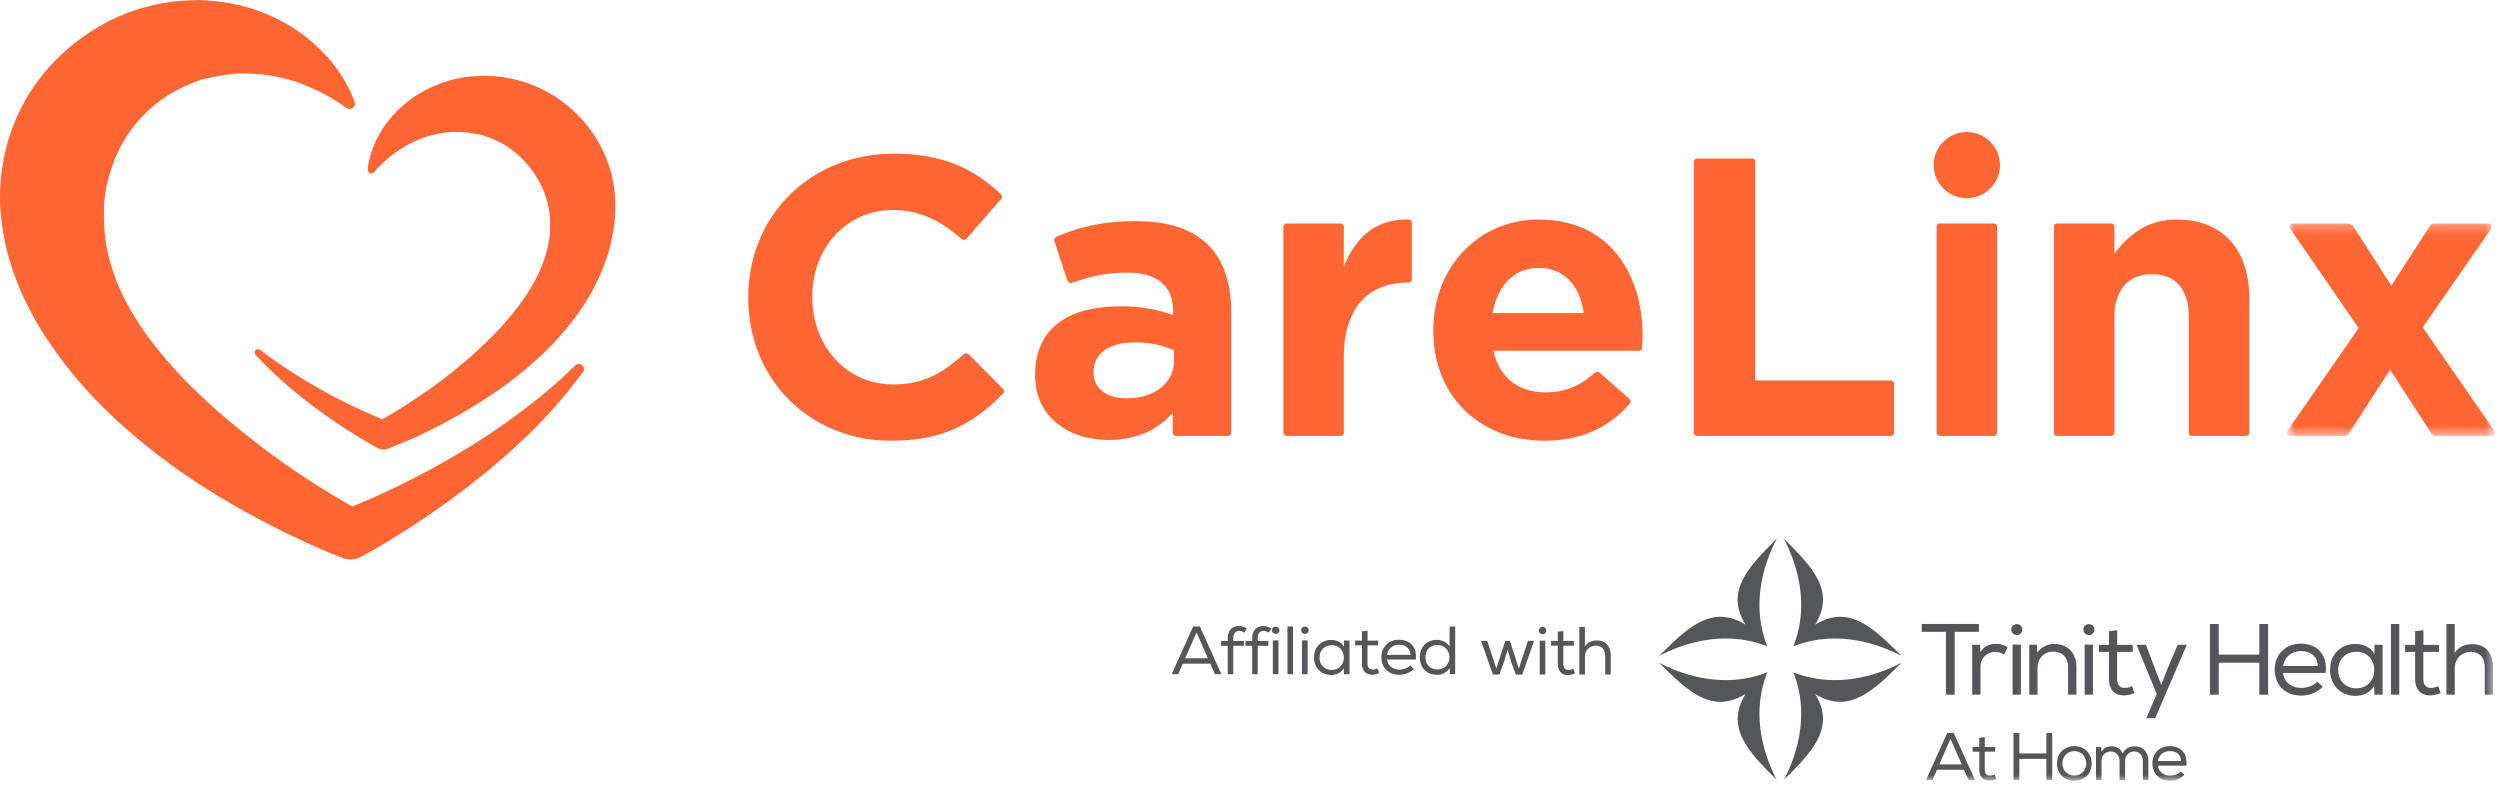 <svg xmlns="http://www.w3.org/2000/svg" xmlns:xlink="http://www.w3.org/1999/xlink" width="250" height="79" viewBox="0 0 250 79">
    <defs>
        <path id="a" d="M.754.236H21.48V21.48H.754z"/>
        <path id="c" d="M0 78.073h249.454V0H0z"/>
    </defs>
    <g fill="none" fill-rule="evenodd">
        <path fill="#F63" d="M96.85 35.415l-.235-.097-.22.083c-2.169 1.926-4.023 3.04-7.086 3.04-4.604 0-8.076-3.748-8.076-8.718v-.08c0-4.926 3.472-8.64 8.076-8.64 2.45 0 4.57.898 6.872 2.91l.218.081h.023l.228-.113 3.473-3.99a.33.33 0 0 0-.022-.454c-2.998-2.848-6.214-4.062-10.752-4.062-8.28 0-14.521 6.168-14.521 14.348v.079c0 8.134 6.14 14.267 14.282 14.267 4.717 0 7.961-1.367 11.195-4.72a.329.329 0 0 0-.004-.46l-3.45-3.474zM117.395 36.103c0 2.194-1.947 3.726-4.733 3.726-2.038 0-3.302-.987-3.302-2.577v-.079c0-1.837 1.56-2.933 4.176-2.933 1.378 0 2.748.282 3.86.794v1.07zm-3.78-13.99c-3.768 0-6.07.761-7.995 1.583a.33.33 0 0 0-.184.407l1.31 3.987.169.195.146.034.112-.02c1.746-.62 3.36-1.034 5.568-1.034 2.087 0 4.575.674 4.575 3.884v.357a15.264 15.264 0 0 0-5.212-.872c-7.476 0-8.592 4.246-8.592 6.777v.08c0 4.49 3.676 6.5 7.32 6.5 2.693 0 4.801-.882 6.444-2.696v1.969c0 .182.148.33.332.33h5.184a.331.331 0 0 0 .332-.33V31.268c0-2.971-.776-5.251-2.308-6.777-1.584-1.577-4.006-2.378-7.2-2.378zM140.855 21.945h-.078c-3.018 0-5.05 1.488-6.394 4.687V22.68a.331.331 0 0 0-.331-.33h-5.384a.331.331 0 0 0-.332.33v20.582c0 .184.149.33.332.33h5.384a.33.33 0 0 0 .331-.33v-7.517c0-4.824 2.298-7.485 6.472-7.49a.33.33 0 0 0 .33-.33v-5.65a.331.331 0 0 0-.33-.33M149.261 31.308c.495-2.83 2.22-4.519 4.615-4.519 2.44 0 4.12 1.69 4.496 4.519h-9.11zm4.615-9.354c-6.01 0-10.542 4.754-10.542 11.058v.079c0 6.465 4.58 10.979 11.139 10.979 3.533 0 6.394-1.25 8.504-3.713a.33.33 0 0 0-.033-.462l-2.998-2.644-.219-.083-.22.083c-1.59 1.41-3.026 1.983-4.955 1.983-2.734 0-4.634-1.516-5.211-4.16h14.53c.173 0 .319-.135.331-.309.03-.429.057-.88.057-1.277 0-2.966-.82-5.713-2.308-7.735-1.828-2.486-4.62-3.799-8.075-3.799zM189.07 38.045h-13.552V16.181a.33.33 0 0 0-.331-.33h-5.463a.33.33 0 0 0-.331.33v27.083c0 .182.147.33.331.33h19.347a.331.331 0 0 0 .331-.33v-4.888a.331.331 0 0 0-.331-.33M199.374 22.35h-5.383a.33.33 0 0 0-.332.33v20.584c0 .183.148.33.332.33h5.383a.33.33 0 0 0 .332-.33V22.68a.33.33 0 0 0-.332-.33M217.687 21.954c-3.159 0-4.93 1.723-6.246 3.408V22.68a.331.331 0 0 0-.331-.33h-5.383a.331.331 0 0 0-.333.33v20.583c0 .183.149.332.333.332h5.383a.331.331 0 0 0 .331-.332v-11.52c0-2.745 1.378-4.32 3.78-4.32 2.36 0 3.66 1.535 3.66 4.32v11.52a.33.33 0 0 0 .331.332h5.384a.331.331 0 0 0 .331-.332V29.841c0-4.939-2.706-7.887-7.24-7.887"/>
        <g transform="translate(227.974 22.114)">
            <mask id="b" fill="#fff">
                <use xlink:href="#a"/>
            </mask>
            <path fill="#F63" d="M21.46 20.962L14.3 10.62 21.14.754l.02-.34a.33.33 0 0 0-.292-.178h-5.512l-.279.152-3.92 6.07L7.276.39l-.28-.153H1.323a.333.333 0 0 0-.293.176l.02.341L7.894 10.7.775 20.962l-.02.341a.33.33 0 0 0 .292.177h5.514l.278-.152 4.198-6.467 4.199 6.467.278.152h5.672a.332.332 0 0 0 .294-.177l-.02-.341z" mask="url(#b)"/>
        </g>
        <path fill="#F63" d="M196.683 13.207a3.308 3.308 0 0 0-3.315 3.303 3.309 3.309 0 0 0 3.315 3.304 3.31 3.31 0 0 0 3.315-3.304 3.309 3.309 0 0 0-3.315-3.303M54.915 38.926c-.879.768-1.804 1.48-2.734 2.18a69.425 69.425 0 0 1-2.838 2.031 65.78 65.78 0 0 1-2.937 1.879c-.992.603-2 1.183-3.018 1.738a84.71 84.71 0 0 1-3.085 1.607 87.48 87.48 0 0 1-3.141 1.47l-1.585.677c-.111.047-.227.092-.341.138a75.156 75.156 0 0 1-3.705-2.216 83.614 83.614 0 0 1-4.389-3.007c-1.43-1.038-2.796-2.151-4.143-3.264a55.557 55.557 0 0 1-3.845-3.492 42.109 42.109 0 0 1-3.403-3.768 28.715 28.715 0 0 1-2.769-4.037 19.644 19.644 0 0 1-1.839-4.246c-.245-.71-.361-1.428-.525-2.13-.08-.702-.212-1.451-.187-1.977a5.452 5.452 0 0 0-.029-.425c-.022-.105-.003-.424-.007-.625l.005-.688.003-.343.001-.172c.112-.545.132-1.17.286-1.777.28-1.209.66-2.382 1.214-3.501a13.763 13.763 0 0 1 5.164-5.62c.585-.32 1.181-.657 1.825-.898.335-.164.604-.249.877-.35l.42-.164c.11-.066.424-.087.625-.135l.683-.133.342-.066c.467-.104.83-.155 1.198-.186.737-.09 1.487-.09 2.252-.055 1.528.075 3.104.385 4.685.94.782.291 1.56.643 2.349 1.044.773.429 1.509.858 2.32 1.435a.531.531 0 0 0 .812-.613c-.665-1.819-1.828-3.63-3.293-5.082a16.484 16.484 0 0 0-5.295-3.6C24.88.615 22.546.126 20.42.04c-.256-.01-.406-.055-.748-.034l-.942.043c-.636.03-1.277.075-1.825.173-1.156.15-2.28.461-3.411.797C9.045 2.535 5.06 5.69 2.61 9.88 1.412 11.983.578 14.31.234 16.705c-.199 1.196-.25 2.4-.23 3.601l.01.342.025.257.034.342.07.684c.027.386.125 1.054.246 1.679.207 1.3.554 2.323.872 3.408.397 1.04.77 2.091 1.267 3.059.928 1.977 2.071 3.78 3.301 5.448 2.449 3.357 5.301 6.183 8.326 8.662 3.02 2.493 6.226 4.637 9.548 6.522 1.66.944 3.343 1.83 5.052 2.663 1.725.834 3.401 1.605 5.268 2.328l.274.107c.558.213 1.2.193 1.77-.107a44.838 44.838 0 0 0 1.649-.92l1.574-.942c1.04-.637 2.06-1.3 3.068-1.975a89.677 89.677 0 0 0 2.97-2.098 74.897 74.897 0 0 0 2.875-2.218 67.733 67.733 0 0 0 2.764-2.347c.46-.39.891-.816 1.332-1.228.433-.42.89-.813 1.298-1.262.84-.868 1.667-1.743 2.44-2.67.81-.888 1.51-1.879 2.253-2.813a.51.51 0 0 0-.024-.662.514.514 0 0 0-.724-.031c-.9.824-1.711 1.66-2.627 2.392z"/>
        <path fill="#F63" d="M58.838 12.713c-2.048-2.672-5.153-4.504-8.423-4.972-.381-.082-.871-.112-1.313-.142-.22-.012-.466-.03-.658-.03l-.482.027-.482.028-.12.007-.16-.002-.017.002-.039.004-.075.01-.3.04c-.398.048-.792.116-1.182.21-1.56.345-3.021 1.009-4.29 1.87-1.24.906-2.332 1.966-3.092 3.222-.384.62-.725 1.253-.952 1.93a8.122 8.122 0 0 0-.489 2.013l-.002.019.116.301c.145.132.37.121.503-.025a13.57 13.57 0 0 1 1.355-1.33c.459-.398.949-.741 1.428-1.058.99-.604 1.999-1.064 3.033-1.31 1.007-.304 2.04-.363 3.018-.311.244.005.486.03.728.07l.18.022.044.004.022.003h.012c-.284-.006-.07 0-.13 0l.12.018.475.077.477.076c.123.032.193.073.29.106.187.08.339.098.57.203 1.736.63 3.14 1.812 4.172 3.191.502.703.944 1.45 1.256 2.265.311.812.498 1.688.566 2.598l.013.478.006.238-.01.153-.017.625c-.068.492-.12.995-.251 1.496a12.285 12.285 0 0 1-1.126 2.99c-1.016 1.962-2.472 3.82-4.126 5.537a46.597 46.597 0 0 1-5.5 4.793 56.843 56.843 0 0 1-3.051 2.118 49.647 49.647 0 0 1-2.69 1.648 50.972 50.972 0 0 1-.98-.406 54.408 54.408 0 0 1-4.986-2.457c-2.163-1.209-4.267-2.543-6.248-4.068a.348.348 0 0 0-.449.018.34.34 0 0 0-.014.483 43.042 43.042 0 0 0 5.71 5.096 56.56 56.56 0 0 0 4.788 3.236c.56.337 1.1.654 1.711.98.298.157.665.192 1.004.063l.162-.063a49.905 49.905 0 0 0 3.658-1.583 57.324 57.324 0 0 0 3.498-1.857c2.292-1.325 4.53-2.803 6.606-4.564 2.066-1.769 4.02-3.777 5.608-6.207.815-1.198 1.479-2.538 2.047-3.948.294-.702.496-1.45.71-2.2l.246-1.267.055-.32.03-.239.058-.476a13.59 13.59 0 0 0-.37-4.947c-.46-1.614-1.21-3.161-2.251-4.486"/>
        <path fill="#54565A" d="M192.17 63.185v-.788h5.717v.788h-2.422v6.282h-.872v-6.282z"/>
        <path fill="#54565A" d="M198 64.467l.06.747c.346-.646.965-.828 1.542-.828.436-.01.86.143 1.166.374l-.376.708a1.442 1.442 0 0 0-.872-.273c-.8.01-1.469.574-1.469 1.494v2.778h-.832v-4.99h.771l.01-.01z"/>
        <mask id="d" fill="#fff">
            <use xlink:href="#c"/>
        </mask>
        <path fill="#54565A" d="M201.258 69.467h.83v-5.009h-.83v5.009zm.972-6.504c0 .716-1.095.716-1.095-.01 0-.718 1.095-.718 1.095.01zM202.929 64.467h.76l.04.799a2.048 2.048 0 0 1 1.714-.87c1.267 0 2.2.849 2.2 2.313v2.758h-.832V66.72c0-.96-.567-1.556-1.52-1.556-.913.01-1.54.727-1.54 1.626v2.677h-.822v-5zM208.465 69.467h.831v-5.009h-.831v5.009zm.973-6.504c0 .716-1.094.716-1.094-.01 0-.718 1.094-.718 1.094.01zM211.723 64.487h1.55v.708h-1.56v2.636c0 .586.193.959.79.959.224 0 .477-.07.7-.182l.243.686a2.44 2.44 0 0 1-.973.243c-1.075.02-1.581-.606-1.581-1.706v-2.636h-1.005v-.708h1.005v-1.372l.831-.091v1.463zM215.517 71.82h-.892l1.044-2.425-2.017-4.917h.943l.982 2.595.548 1.424.537-1.413 1.105-2.606h.913zM225.932 66.275h-4.055v3.192h-.882v-7.07h.882v3.06h4.055v-3.06h.883v7.07h-.883zM231.781 66.609c-.04-.97-.709-1.495-1.692-1.495-.872 0-1.632.525-1.774 1.485h3.466v.01zm.487 2.059c-.507.597-1.379.89-2.16.89-1.55 0-2.635-1.02-2.635-2.606 0-1.505 1.085-2.585 2.595-2.585 1.53 0 2.697.94 2.504 2.927h-4.257c.09.92.85 1.496 1.815 1.496.567 0 1.256-.222 1.59-.627l.558.505h-.01zM235.614 65.185c-.993 0-1.794.707-1.794 1.818 0 1.11.8 1.828 1.794 1.828 2.412 0 2.412-3.656.01-3.656l-.01.01zm1.824 4.302l-.02-.909c-.395.687-1.155 1.01-1.845 1.01-1.44 0-2.565-.99-2.565-2.616 0-1.616 1.146-2.586 2.575-2.575.75 0 1.49.343 1.855.99l.01-.91h.811v4.99h-.8l-.021.02zM239.927 69.467h-.831v-7.07h.831v3.47zM242.344 64.487h1.55v.708h-1.56v2.636c0 .586.193.959.79.959.223 0 .477-.07.7-.182l.243.686a2.44 2.44 0 0 1-.973.243c-1.074.02-1.581-.606-1.581-1.706v-2.636h-1.004v-.708h1.004v-1.372l.831-.091v1.463zM245.466 62.407v2.899c.426-.657 1.094-.879 1.733-.889 1.409 0 2.098.929 2.098 2.302v2.748h-.821v-2.738c0-.979-.507-1.534-1.419-1.534s-1.581.717-1.581 1.625v2.647h-.832v-7.07h.822v.01zM177.694 53.846l-.087.087-.809.822c-2.58 2.622-4.016 4.81-2.245 7.708-2.911-1.763-5.106-.332-7.737 2.238l-.826.805-.087.088c2.366-1.236 6.505-2.658 10.826-.962-1.702-4.305-.275-8.43.965-10.786M190.165 65.593l-.087-.086-.826-.806c-2.631-2.57-4.826-4.001-7.737-2.237 1.77-2.9.334-5.087-2.246-7.708l-.808-.823-.087-.087c1.239 2.357 2.665 6.482.965 10.785v.001-.001c4.32-1.694 8.459-.273 10.826.962M177.694 78.017l-.087-.085-.809-.824c-2.58-2.62-4.016-4.808-2.245-7.708-2.911 1.764-5.106.332-7.737-2.237l-.826-.806-.087-.086c2.366 1.235 6.505 2.656 10.826.962-1.702 4.303-.275 8.428.965 10.784M190.165 66.271l-.087.086-.826.806c-2.63 2.569-4.826 4-7.737 2.237 1.77 2.9.334 5.087-2.246 7.707l-.808.824-.087.087c1.239-2.358 2.665-6.483.965-10.786 4.32 1.694 8.459.273 10.826-.961M195.05 73.893l-1.122 2.544h2.243l-1.122-2.544zm.33-.593l2.122 4.712h-.636l-.466-1.036h-2.702l-.46 1.036h-.642l2.123-4.712h.662zM198.482 74.694h1.033v.471h-1.04v1.756c0 .39.128.64.527.64.149 0 .318-.048.467-.121l.162.458c-.224.1-.426.154-.649.16-.716.015-1.054-.403-1.054-1.137v-1.756h-.668v-.471h.668v-.915l.554-.06v.975zM204.637 75.885h-2.702v2.127h-.587v-4.71h.587v2.038h2.702V73.3h.588v4.71h-.588zM207.435 75.118c-.683 0-1.183.498-1.183 1.238 0 .7.495 1.198 1.177 1.198.688 0 1.181-.497 1.188-1.198 0-.74-.513-1.238-1.182-1.238m-.006-.505c1.02 0 1.735.713 1.735 1.743 0 1.01-.729 1.717-1.735 1.717-1 0-1.73-.707-1.73-1.717 0-1.03.736-1.743 1.73-1.743M209.605 74.694h.513l.034.485c.203-.391.608-.546.987-.546.458 0 .931.196 1.12.727.243-.512.702-.727 1.176-.727.878 0 1.404.572 1.404 1.48v1.899h-.554v-1.899c0-.545-.317-.962-.863-.962-.548 0-.913.431-.913.977v1.884h-.553v-1.884c0-.546-.345-.977-.899-.977-.547 0-.905.431-.905.977v1.884h-.554v-3.325l.007.007zM218.11 76.107c-.026-.646-.472-.996-1.127-.996-.582 0-1.088.35-1.183.99h2.31v.006zm.326 1.373c-.339.397-.92.593-1.44.593-1.034 0-1.755-.68-1.755-1.737 0-1.003.721-1.723 1.729-1.723 1.02 0 1.796.625 1.668 1.952H215.8c.062.612.567.996 1.21.996.378 0 .837-.148 1.06-.418l.372.337h-.006zM119.653 63.246l-1.136 2.578h2.272l-1.136-2.578zm.336-.599l2.148 4.772h-.643l-.472-1.05h-2.738l-.466 1.05h-.65l2.149-4.772h.672zM122.774 67.426v-2.843h-.664v-.491h.664v-.266c0-.77.424-1.221 1.136-1.221.273 0 .533.089.767.246l-.234.415c-.184-.108-.328-.17-.52-.17-.362 0-.595.225-.595.73v.266h1.061v.491h-1.061v2.836h-.56l.006.007zM125.218 67.426v-2.843h-.664v-.491h.664v-.266c0-.77.424-1.221 1.136-1.221.274 0 .533.089.767.246l-.234.415c-.185-.108-.328-.17-.52-.17-.362 0-.595.225-.595.73v.266h1.06v.491h-1.06v2.836h-.56l.006.007zM127.284 67.42h.562v-3.382h-.562v3.382zm.658-4.391c0 .483-.74.483-.74-.007 0-.485.74-.485.74.007zM128.742 67.42h.562v-4.773h-.562zM130.2 67.42h.562v-3.382h-.562v3.382zm.658-4.391c0 .483-.74.483-.74-.007 0-.485.74-.485.74.007zM133.164 64.528c-.67 0-1.212.477-1.212 1.228 0 .75.541 1.233 1.212 1.233 1.629 0 1.629-2.467.006-2.467l-.006.006zm1.232 2.905l-.014-.614c-.267.464-.78.682-1.245.682-.972 0-1.732-.669-1.732-1.766 0-1.09.773-1.746 1.738-1.739.506 0 1.006.233 1.253.67l.007-.615h.547v3.368h-.54l-.014.014zM136.758 64.058h1.047v.477h-1.054v1.78c0 .395.13.647.534.647.15 0 .322-.047.471-.123l.165.464c-.226.102-.431.157-.657.164-.726.013-1.068-.41-1.068-1.152v-1.78h-.677v-.477h.677v-.928l.562-.06v.988zM141.049 65.49c-.028-.656-.48-1.01-1.143-1.01-.588 0-1.102.354-1.197 1.003h2.34v.006zm.328 1.39c-.341.403-.93.6-1.457.6-1.047 0-1.78-.688-1.78-1.76 0-1.014.733-1.744 1.753-1.744 1.033 0 1.82.633 1.69 1.977h-2.874c.061.62.574 1.009 1.224 1.009.384 0 .85-.15 1.075-.423l.377.342h-.008zM143.739 64.508c-.658 0-1.192.429-1.192 1.22 0 .778.534 1.221 1.192 1.221.67 0 1.197-.491 1.197-1.228 0-.723-.533-1.213-1.204-1.213h.007zm1.78-1.869v4.773h-.528l-.028-.613c-.273.464-.766.681-1.266.681-.965 0-1.71-.634-1.71-1.745 0-1.132.745-1.746 1.704-1.746.48 0 1.026.22 1.266.676v-2.018h.554l.007-.008zM148.721 64.085l.91 2.774.896-2.774h.46l.896 2.774.91-2.774h.615l-1.183 3.375h-.643l-.459-1.254-.362-1.228-.37 1.228-.459 1.254h-.636l-1.197-3.375zM153.97 67.453h.562V64.07h-.562v3.383zm.658-4.392c0 .484-.74.484-.74-.006 0-.484.74-.484.74.006zM156.339 64.092h1.047v.477h-1.054v1.78c0 .395.13.647.534.647.15 0 .322-.048.472-.123l.164.464c-.226.102-.43.157-.658.164-.724.013-1.066-.41-1.066-1.152v-1.78h-.678v-.477h.678v-.929l.56-.06v.989zM158.488 62.686v1.958c.288-.444.74-.594 1.17-.6.951 0 1.417.627 1.417 1.554v1.855h-.555v-1.848c0-.662-.341-1.037-.957-1.037-.616 0-1.068.484-1.068 1.098v1.787h-.56V62.68h.553v.006z" mask="url(#d)"/>
    </g>
</svg>
